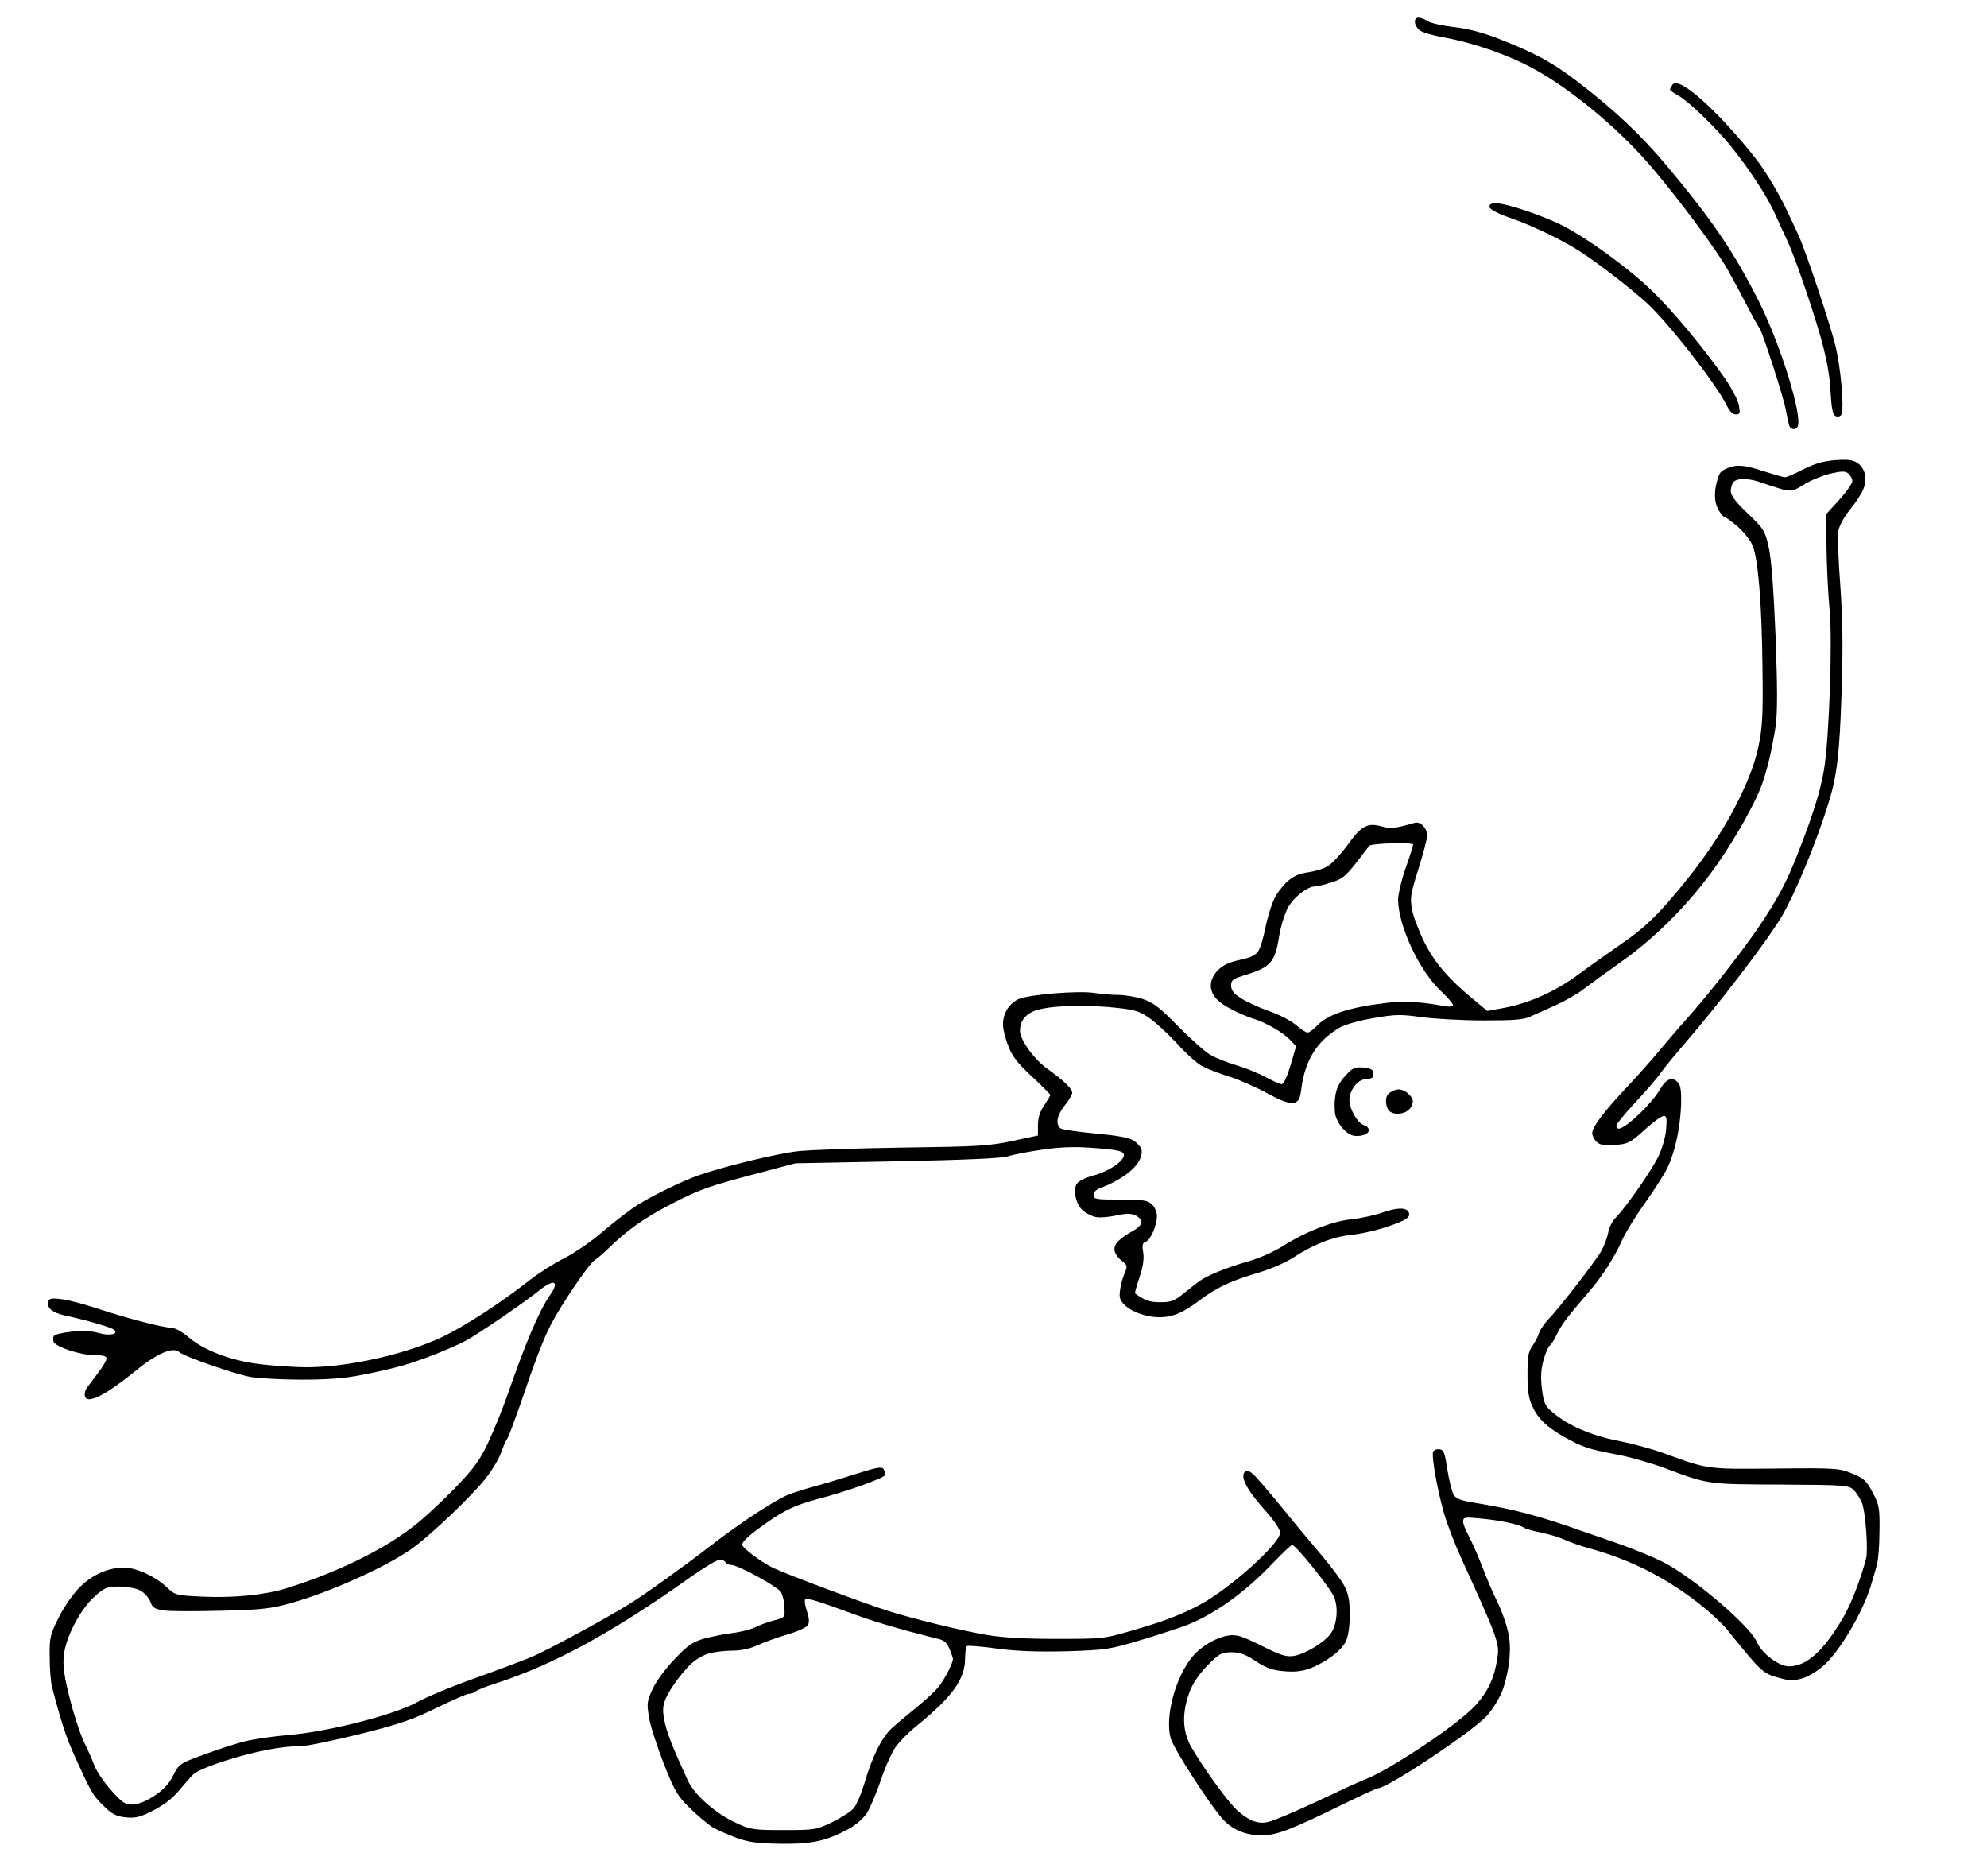 <?xml version="1.0" encoding="utf-8"?>
<!-- Generator: Adobe Illustrator 28.1.0, SVG Export Plug-In . SVG Version: 6.00 Build 0)  -->
<svg version="1.1" id="Ebene_1" xmlns="http://www.w3.org/2000/svg" xmlns:xlink="http://www.w3.org/1999/xlink" x="0px" y="0px"
	 viewBox="0 0 608 573.9" style="enable-background:new 0 0 608 573.9;" xml:space="preserve">
<path d="M531.1,126.8c1.3,0,1.4-0.4,1-2.7c-0.2-1.5-2.1-5.1-4.2-8.2c-6.7-9.6-16.7-21.6-23.1-27.6c-7.1-6.7-18.7-15.1-26.1-19
	c-5.9-3.1-17.6-7.1-20.9-7.1c-1.6,0-2.2,0.3-2,1.2c0.1,0.7,2.8,2.1,6.7,3.4c7.1,2.5,16.7,7.2,22,10.8c6.2,4.2,14.8,10.9,19.3,15
	c6.7,6.1,21.5,25.1,24.6,31.5C529.2,125.8,530.2,126.8,531.1,126.8z M550.1,130.4c1.4-3.5-5.4-25.3-12-38.4
	C530.6,77.2,524,67.4,510,50.7c-7.7-9.2-15.8-16.9-27-25.5c-7.8-6-13.1-8.9-24.3-13.3c-4.9-1.9-9.3-3.1-13.7-3.6
	c-3.5-0.4-7.2-1.2-8.1-1.8s-2.2-1.1-2.8-1.1c-1.8,0-1.4,2.7,0.5,4c0.9,0.6,4.1,1.5,7,2c7.7,1.4,16.5,4.2,24.3,7.9
	c12.1,5.7,28.8,19.2,39.7,32.1c8.3,9.8,19.5,24.8,23.1,31.2c1.3,2.3,3.9,7.1,5.7,10.6s3.6,6.7,4,7.2c0.9,1.2,7.5,21.5,8.1,25.3
	c0.3,1.6,0.7,3.5,0.9,4.3C547.8,131.5,549.6,131.8,550.1,130.4z M563.4,126.9c1-1.7-0.1-14.5-1.9-21.6c-1.8-7.1-9.1-28.9-11.3-33.6
	c-0.6-1.3-2.4-5.2-4.1-8.7c-1.7-3.5-5.2-9.5-7.9-13.2s-8.3-10.2-12.4-14.4c-7.9-8-12.9-11.3-14.1-9.4c-0.4,0.6-0.7,1.2-0.7,1.4
	c0,0.2,1.1,1.1,2.5,1.8c3.4,2,11.2,9.5,16.1,15.5c5.5,6.8,11.2,15.4,13.6,20.9c1.1,2.5,2.7,5.9,3.5,7.6c2.2,4.5,7.3,19.3,10.3,29.6
	c1.8,6.4,2.8,11.4,3.1,16.6c0.3,5.5,0.7,7.6,1.6,7.9C562.4,127.6,563.1,127.4,563.4,126.9z M574.4,478.4c0.3-1.3,0.7-5.7,0.7-10
	c0.1-7-0.1-8-2.1-11.8c-1.9-3.6-2.6-4.3-6.3-5.8c-3.9-1.6-5-1.7-23.5-1.5c-21.1,0.2-20.4,0.3-34.1-4.7c-3.5-1.3-9.9-3-14-3.8
	c-8.2-1.6-15.3-4.7-19.9-8.6c-2.5-2.1-2.8-2.9-3.4-7.3c-0.4-3.6-0.3-5.9,0.5-8.8c0.6-2.2,1.5-4.2,1.9-4.4c0.4-0.3,1.4-1.8,2.2-3.5
	c1.5-3.1,3.2-5.3,9.4-12.5c4.5-5.2,8.2-11,10.6-16.4c1-2.2,4-7.1,6.7-10.9s5.9-8.7,7-10.9c2.4-4.9,4-12.1,4.3-19.5
	c0.1-3.7-0.1-5.8-0.8-6.6c-1.8-2.2-3.7-1.5-5.8,2.1c-1.1,1.9-4,5.3-6.5,7.6c-4.4,4.1-6.7,5.2-6.7,3.3c0-0.5,2.5-3.6,5.5-6.8
	c3-3.2,6.7-7.4,8.1-9.4s4.7-5.9,7.2-8.8c11.5-13.4,25.4-31.6,29.9-39.2c4.1-7.1,10.3-22,14.1-34.2c2.7-8.5,3.5-15.3,4.1-34.1
	c0.5-14.3,0.3-22.9-0.4-33c-0.6-7.5-0.8-14.9-0.6-16.4c0.3-1.7,1.7-4.2,3.5-6.5c1.7-2,3.5-4.8,4.1-6.2c1.4-3.3,0.6-6.6-1.8-8.2
	c-1.4-0.9-3-1.1-6.9-0.8c-3.5,0.3-6.3,1.1-9.6,2.8c-2.5,1.3-5,2.4-5.6,2.4s-3.6-0.9-6.8-1.9c-4.2-1.4-6.6-1.8-8.7-1.5
	c-1.6,0.3-3.4,1.1-4.1,1.8c-0.7,0.7-1.4,3.1-1.7,5.1c-0.3,2.7-0.1,4.4,0.8,6.2c0.7,1.3,1.5,2.4,1.9,2.4c0.3,0,2.2,1.4,4.1,3
	c1.9,1.7,4,4.3,4.6,5.9c1.7,4.2,2.8,17.7,3,37.3c0.2,14.1,0,18.2-1.2,23.9c-1,4.8-2.7,9.5-5.8,15.9c-5,10.4-12.3,20.9-21.7,31.7
	c-4.6,5.3-8.6,8.9-13.8,12.5c-4,2.8-10.3,7.2-13.9,9.9c-7.1,5.2-14.9,8.7-22.9,10.2l-4.9,0.9l-3.6-3c-8-6.5-12.3-11.5-15.5-17.7
	c-1.7-3.4-3.5-8-3.9-10.2c-0.7-3.6-0.5-4.8,1.9-12.5c1.5-4.7,2.7-9.3,2.7-10.3c0-2.2-2-4.3-3.7-3.9c-5.8,1.7-7.6,1.9-10,1.2
	c-4.5-1.3-6.3-0.4-10.5,5.4c-2.1,2.9-4.9,5.9-6.2,6.7c-1.3,0.8-4,1.6-6.1,1.9c-2.6,0.3-4.5,1.2-6.3,2.8c-1.4,1.3-3.3,3.7-4.1,5.5
	s-2,5.6-2.6,8.6s-1.5,6.2-2.2,7.2c-0.8,1.3-2.4,2-5.7,2.7c-3.3,0.7-5.1,1.6-6.7,3.2c-2.7,2.9-2.8,6.1-0.3,8.8
	c1.7,1.9,7.2,4.7,11.3,6c3.6,1.1,8.7,4,10.9,6.2l2.1,2.2l-1.7,5.8c-1,3.4-2.1,5.8-2.7,5.8c-0.5,0-2.8-1-5-2.2s-6.2-2.8-8.9-3.6
	c-2.7-0.8-6.3-2.2-8-3.2s-6.1-5-9.9-8.8c-5.4-5.6-7.6-7.2-10.6-8.2c-2.1-0.7-5.5-1.3-7.6-1.3s-5.4-0.3-7.3-0.6
	c-4.9-0.8-20.3,0.5-23.3,1.9c-2.9,1.4-4.7,4.4-4.7,7.8c0,1.3,0.7,4.2,1.6,6.4c1.2,3.3,2.8,5.3,7.2,9.4c3.1,2.9,5.7,5.5,5.7,5.7
	s-0.9,1.7-1.9,3.2c-1.3,1.9-1.9,3.8-1.9,6v3.2l-7.9,1.7c-7,1.5-10.8,1.7-33.4,2c-14,0.2-28.5,0.7-32.1,1.1
	c-6.2,0.7-22.1,4.5-30.2,7.3c-4.9,1.7-13.3,5.7-18.7,9c-2.4,1.5-7.1,5.1-10.5,8c-3.4,3-8.6,6.6-11.9,8.3c-3.2,1.6-7.9,4.6-10.5,6.6
	c-8.8,7-20.4,14.5-27.2,17.7c-11.5,5.4-29.3,9.3-41.8,9.2c-2.9,0-8.6-0.4-12.6-0.8c-9.3-0.9-18.2-4.2-23-8.3c-2.1-1.8-4.2-2.9-5.4-3
	c-2.6,0-14-3-22.7-5.9c-3.7-1.2-8.4-2.5-10.6-2.8c-3.1-0.4-4-0.3-4.3,0.6c-0.7,1.8,1.1,3.5,4.8,4.3c6.9,1.5,14.6,3.7,15.4,4.5
	c1.3,1.3-1.6,1.9-4.9,0.9c-2-0.6-4.8-0.7-8.1-0.4c-2.8,0.3-5.3,0.9-5.5,1.3c-0.3,0.4-0.3,1.2-0.1,1.8c0.6,1.6,8.3,4.1,12.4,4.1
	c2.7,0,3.8,0.3,3.8,1c0,0.6-1.1,2.5-2.5,4.3s-2.9,3.9-3.5,4.7s-0.8,1.9-0.6,2.6c0.3,0.9,1,1.1,2.4,0.7c2.5-0.6,7-3.6,12.7-8.2
	c6.8-5.6,11.8-7.8,13.8-6c1.4,1.3,17.5,6.9,21.9,7.6c2.5,0.4,9.5,0.8,15.6,0.8c7.9,0,13.2-0.4,18.6-1.5c4.2-0.8,9.8-2.1,12.5-2.9
	c6.1-1.8,14.4-5.1,19-7.5c3.4-1.8,17.7-11.5,22.9-15.7c4.2-3.3,5.8-2.5,3,1.6c-3.4,4.8-7.5,14.5-13.3,31.2c-1.4,4-4,10.3-5.7,14
	c-2.7,5.7-4.5,8.1-10.5,14.3c-4,4.1-9.9,9.6-13.2,12c-9.2,7-23.6,13.9-38.3,18.4c-6.5,2-15.9,2.9-25.1,2.5c-8.6-0.4-8.6-0.4-11.4-3
	c-3.4-3.2-9.2-5.9-13-5.9c-4.8,0-9.7,2.2-13.5,6c-2,2-4.8,6-6.4,9.2c-2.6,5.2-2.9,6.2-2.8,12.1c0,3.5,0.3,7.6,0.7,9.1
	c2.7,10.6,4.4,15.7,7.1,21.6c4.7,10.4,5.3,11.6,8.7,14.9c2.5,2.5,3.9,3.2,6.7,3.5c2.9,0.3,4.4,0,8.3-2c3-1.5,6-3.7,7.9-6
	c1.7-2,3.7-4.3,4.5-5.1c0.8-0.9,5-2.7,10.1-4.3c8.8-2.8,17.1-4.4,23-4.4c1.8,0,9.9-1.7,18-3.7c12.1-3,16.3-4.5,23.4-8
	c4.8-2.3,9.2-4.3,9.9-4.3s1.6-0.3,2-0.7s3.1-1.5,6-2.4c17.9-5.8,35.9-15.6,59.8-32.6c4.1-2.9,8.1-5.3,8.9-5.3c0.7,0,1.6,0.3,1.8,0.8
	c0.3,0.4,1.1,0.8,1.8,0.8c2,0,13.9,6.5,15.1,8.2c0.5,0.8,1.1,2.9,1.1,4.7c0.2,3.2,0.2,3.2-3.3,4.1c-1.9,0.5-4.4,1.4-5.7,2.1
	c-1.3,0.6-4.3,1.4-6.8,1.7c-2.5,0.3-6.4,1.1-8.7,1.7c-3.5,1-5,2-9,6.2c-2.8,2.9-5.7,6.8-6.8,9.2c-1.8,3.8-1.8,4.5-1.1,8.8
	c0.4,2.6,2.5,8.9,4.5,14.1c3.3,8.3,4.2,9.9,7.9,13.5c2.3,2.3,5.4,4.8,6.8,5.8c1.5,0.9,4.9,2.4,7.6,3.4c3.9,1.4,6.7,1.7,13.7,1.8
	c9.5,0.1,13.8-0.9,20.5-4.5c2.1-1.1,4.6-3.3,5.6-4.8s2.9-6.1,4.3-10.1c1.3-4,3.4-8.6,4.6-10.3c1.2-1.6,3.8-4.3,5.8-5.9
	c11.5-9.3,15.4-14.7,15.4-21.1c0-1.9,0.3-3.6,0.6-3.8c0.3-0.2,4.5,0.1,9.3,0.8c6.1,0.8,12.4,1,21.2,0.8c11.9-0.4,13-0.5,22.9-3.5
	c5.7-1.7,12-3.8,14.1-4.6c8.5-3.4,17.9-10.2,26.3-19.1c2.8-2.9,5.3-5.3,5.7-5.3c1.1,0,11.6,13,12.8,15.9c1.4,3.3,0.9,8.6-1.1,11.3
	c-2,2.7-7.7,6.1-11.1,6.7c-2.4,0.4-4-0.1-10-3.1c-6.3-3.1-7.6-3.5-10.3-3.1c-3.6,0.6-8.1,3.2-10.8,6.4c-5.2,6.2-8.5,18.4-6.7,25
	c0.9,3.2,12,20.4,15.9,24.7c3.1,3.4,7.1,5,11.9,5c4.7,0,8.6-1.5,25.8-9.9c5.1-2.5,9.5-4.5,9.9-4.5c2.8,0,29-17.4,33.3-22.2
	c1.7-1.9,3.9-5.4,4.8-7.9s1.9-6.9,2.1-9.9c0.3-3.9,0-6.6-1-9.9c-0.7-2.4-2.1-6-3.1-7.9s-3-6.7-4.5-10.6s-3.5-8.1-4.2-9.4
	s-1.4-3-1.4-3.8c0-1.3,0.4-1.4,5.4-0.9c5.7,0.5,11.9,1.8,13.2,2.8c0.4,0.3,2.8,1,5.3,1.5s5.7,1.5,7.2,2.2s4.9,1.9,7.5,2.6
	c12.7,3.5,23.6,9,34.2,17.4c2.9,2.3,6.3,5.5,7.6,7c11.3,14,11.2,13.9,16.9,15.4c2.9,0.8,4.1,0.7,6.8-0.1c1.8-0.6,4.7-2.4,6.5-4.1
	c5.3-4.9,12.6-17.7,14.6-25.7C573.4,482.1,574.1,479.6,574.4,478.4z M569.7,459.7c1.1,2.6,2,14.4,1.3,17.1
	c-1.6,6.3-4.7,14.3-7.3,18.6c-5.9,9.9-11,14.4-16.3,14.4c-3.1,0-8.4-4-9.8-7.4c-2-4.9-19.7-20-28.9-24.6c-2.8-1.4-8.4-3.7-12.3-5.1
	c-4-1.4-9.4-3.3-12.1-4.2c-13.8-4.9-21.2-6.8-33.5-8.8c-3.7-0.6-5.3-1.2-6-2.4c-0.5-0.9-1.4-4.3-1.9-7.6c-0.8-5.2-1.1-6.1-2.4-6.3
	c-0.9-0.1-1.8,0.2-2,0.8c-0.5,1.3,1.2,11.2,3.3,18.6c0.9,3.2,3.3,9.5,5.4,14.1c11,24.1,11.7,26,11,30.2c-0.9,6.2-2.8,10.2-6.5,14.4
	c-3.7,4.1-13.7,11.4-25,18.2c-3.1,1.9-6.9,3.9-8.3,4.4c-1.5,0.6-6.1,2.6-10.2,4.6c-9.4,4.4-13.4,6.2-18,8c-3,1.1-4.1,1.2-6.5,0.5
	c-1.6-0.5-4.2-2.3-5.9-4.1c-3.5-3.7-10.7-13.9-13.6-19.2c-2.4-4.5-2.5-10-0.3-16c1.1-3,2.9-5.6,5.6-8.4c3.6-3.6,4.3-4,7.3-4
	c2.5,0,4.3,0.6,7.4,2.7c3.2,2.1,5.1,2.8,8.7,3.1c3.2,0.3,5.6,0,7.8-0.8c4.8-1.8,9.7-5.4,11.1-8.3c0.8-1.7,1.2-4.6,1.2-8.3
	c0-4.4-0.4-6.3-1.7-8.8c-0.9-1.7-3.9-5.7-6.6-8.9c-2.7-3.2-6.2-7.4-7.8-9.3c-5-6.2-10-12.2-12.4-14.8c-1.5-1.7-2.7-2.4-3.3-2
	c-2,1.2,0,5.3,5.3,11.3c3.2,3.5,5.2,6.5,5.2,7.5c0,3.4-15.6,17.3-24.6,22.1c-6.1,3.2-11.1,5.1-21.2,8c-8.2,2.4-8.8,2.4-22.8,2.4
	c-10.2,0-16.6-0.4-21.7-1.3c-7.9-1.4-21.5-4.7-29.5-7.2c-6.5-2-32.8-11.8-35.9-13.5c-3.6-1.9-8.8-5.8-8.9-6.8c0-1,2.2-3,7.3-6.6
	c5.7-4,9.1-5.6,15.9-7.4c8.5-2.2,20.3-6.4,20.5-7.3c0.1-0.4-0.1-1.2-0.4-1.8c-0.6-0.9-2.1-0.6-9.3,1.7c-4.7,1.5-10.1,3.1-12,3.6
	s-5.2,1.5-7.4,2.3c-3.9,1.4-14.8,8.5-24.1,15.7c-9.1,7-20.4,15.1-25.3,18.1c-6.9,4.3-24.1,13.6-29.1,15.8c-2.3,1-10,3.9-17.2,6.5
	c-7.1,2.5-15.4,5.9-18.4,7.6c-7.2,3.9-27.1,9-39.2,10c-4.8,0.4-10.8,1.3-13.3,1.9c-2.5,0.6-8.1,2.4-12.4,4c-7.7,2.8-7.9,2.9-9.7,6.5
	c-1.3,2.6-3,4.4-5.9,6.3c-2.6,1.7-5,2.6-6.7,2.6c-2.2,0-3.1-0.7-6.5-4.5c-2.2-2.5-4.4-5.8-5-7.4c-0.6-1.6-1.9-4.7-3-6.8
	c-1.1-2.2-3.1-8.1-4.4-13.2c-1.8-7-2.3-10.3-2-13.5c0.5-5.7,5.1-14.4,9.5-18.3c3-2.7,3.8-3,7.5-3c2.3,0,5.1,0.5,6.4,1.2
	c1.3,0.7,2.6,2.2,3.1,3.4c0.6,1.8,1.3,2.3,4.1,2.7c1.8,0.3,9.7,0.3,17.6,0.1c12.3-0.3,15.2-0.6,21.5-2.4
	c11.5-3.2,28.5-10.8,36.4-16.3c5.8-4,18.7-16.3,23.2-22c1.7-2.2,3.8-5.6,4.5-7.6s1.6-4,2-4.5s2.1-5.3,4-10.6
	c4.4-13,6.9-19.6,9.3-24.2c3.1-6,11.5-18.4,13.3-19.6c0.9-0.6,2.9-2.3,4.3-3.7c6.1-5.9,11.2-9.4,19.3-13.6
	c9.2-4.7,11.4-5.4,27.7-9.7l10.2-2.7l31.1-0.6c19.8-0.4,32.1-0.9,33.8-1.5c1.5-0.5,6.1-1.4,10.2-2c5.1-0.8,9.8-1,14.4-0.7
	c8.9,0.6,11,1,11,2.3c0,1.8-4.6,5-9.2,6.2c-2.6,0.7-4.8,1.8-5.3,2.7c-1.1,2-0.1,6.3,1.9,8c0.9,0.8,2.6,1.7,3.8,2
	c1.2,0.3,4,0.1,6.3-0.4c3.1-0.7,4.6-0.7,6-0.1c1,0.5,1.9,1.4,1.9,2.1s-1.1,1.8-2.3,2.5c-4.3,2.4-6,4-6,5.8c0,1,0.9,2.5,2.1,3.4
	c1.9,1.5,2,1.7,1,4c-0.6,1.3-1.2,3.7-1.4,5.2c-0.3,2.3,0,3.1,1.6,4.6c2.2,2.1,6.7,3.6,10.5,3.6c4,0,7.3-1.4,12.3-5.2
	c5.3-4,9.7-6,18.2-8.5c3.3-1,7.8-2.9,10-4.3c6.8-4.4,12.5-6.6,18.2-7.2c3-0.3,8.2-1.5,11.6-2.7c4.6-1.6,6.1-2.5,6.1-3.5
	c0-2.2-3.1-2.4-8-0.7c-2.5,0.9-6.7,1.8-9.4,2.1c-5.8,0.5-14.3,3.8-21.2,8.2c-2.7,1.7-7.2,3.7-10,4.5c-5,1.4-11.6,3.8-14.6,5.6
	c-0.9,0.5-3.2,2.3-5.3,4c-3.3,2.7-4.2,3.1-7.6,3.1c-3.3,0-4.8-0.5-7.8-2.7c-0.1-0.1,0.5-2.3,1.4-5c1.1-3.2,1.4-5.7,1.1-7.6
	c-0.4-2.1-0.2-2.9,0.8-3.2c1.5-0.6,3.4-5,3.4-7.9c0-1.3-0.7-2.8-1.6-3.6c-1.3-1.2-2.8-1.4-9.7-1.4c-7.4,0-8.1-0.1-8.1-1.4
	c0-1,0.9-1.8,3-2.5c1.7-0.6,4.6-2.1,6.6-3.5c3.6-2.5,5.5-5.4,5.1-7.8c-0.1-0.7-1.1-1.9-2.2-2.7c-1.4-1-4.5-1.6-11.8-2.3
	c-5.4-0.5-10.3-1.2-10.8-1.6c-1.6-1.3-1.1-4,1.3-7c1.3-1.6,2.3-3.4,2.3-3.9c0-1.2-2.7-3.8-7.6-7.3c-4-2.8-8.4-8.9-8.4-11.6
	c0-2.8,1.4-4.8,4.1-6c3.8-1.6,13.4-2.1,23-1.3c7.5,0.7,9,1,12.1,3.1c2,1.3,5.9,4.9,8.8,8c2.9,3.2,6.4,6.4,8,7.1
	c1.5,0.8,5.2,2.2,8.1,3.1s8.1,3.2,11.6,5.1c4.4,2.4,6.8,3.2,8.1,2.9c1.5-0.4,1.9-1.1,2.3-4.4c1.2-8.8,4.8-14.5,11.7-18.6
	c1.5-0.9,6.1-2.2,10.3-2.9c6.8-1.2,8.5-1.2,14.8-0.3c3.9,0.5,12.4,1,18.9,1c9.3,0,12.3-0.2,14.4-1.2c1.5-0.7,4.9-2.2,7.6-3.4
	c2.7-1.2,6.4-3.3,8.3-4.7c1.8-1.4,7.3-5.4,12.1-8.8c10.6-7.5,21-18.1,28.8-29.2c5.8-8.2,12-19.2,14.1-25.1c1.6-4.5,3-10.5,4.1-17.5
	c0.6-4.3,0.6-11.4,0-27.7c-0.6-14.5-1.3-23.7-2.1-27.2c-1.1-5-1.5-5.6-6.4-10.3c-3.7-3.5-5.2-5.5-5.2-6.9c0-1,0.4-2.3,0.9-2.8
	c1.2-1.2,4.9-1.1,8.6,0.3c1.7,0.6,4.5,1.5,6.2,2c2.9,0.7,3.4,0.6,6.8-1.5c2-1.3,5.6-2.7,8-3.3c3.5-0.8,4.6-0.8,5.5,0
	c0.6,0.5,1.2,1.6,1.2,2.3s-1.8,3.3-4,5.7l-4,4.4l0.1,10.7c0.1,5.9,0.5,14,0.9,18.1c1,9.1-0.1,40.4-1.7,49.5
	c-1.1,6.5-3.3,13.5-7.7,24.8c-3.5,8.9-5.6,13-10.5,20.6c-4.8,7.5-16.2,22.2-23.5,30.4c-3,3.3-6.9,8-8.8,10.2
	c-1.9,2.3-6.1,7.1-9.5,10.7c-7.2,7.6-10.9,12.5-10.9,14.4c0,0.7,0.6,1.9,1.3,2.6c1,1,2.3,1.2,5.6,1c4-0.3,4.7-0.6,9.1-4.6
	c2.6-2.4,5.3-4.3,5.9-4.3c0.9,0,1,0.8,0.7,4.3c-0.2,2.3-1.3,6-2.4,8.2c-2.1,4.3-9.9,15.5-12.9,18.5c-1.1,1.1-2.2,3.2-2.4,4.7
	c-0.3,1.5-1.2,4-2.1,5.6c-1.8,3.2-13.2,17.9-16.3,21c-1.1,1.2-2.3,2.9-2.7,4c-0.3,1-1.3,2.9-2.1,4.1c-1.3,1.8-1.5,3.3-1.5,8.9
	c0,5.3,0.4,7.4,1.8,10.2c1.8,3.7,5.3,6.7,11.8,10c4.1,2.1,5.8,2.6,15.2,4.4c3.3,0.7,9.3,2.4,13.3,3.9c13.3,5,13,4.9,35.4,5
	c19.4,0.1,20.7,0.2,22.3,1.6C567.8,456.4,569.1,458.3,569.7,459.7z M441,303.3c2,1.9,3.6,3.8,3.6,4.2c0,0.5-1,0.6-2.8,0.3
	c-6.6-1.3-12.3-1.6-17.3-1c-11.8,1.4-18.2,3.5-21.6,7.1c-1,1.1-2.3,2-2.8,2s-2.1-1-3.4-2.2c-1.4-1.2-5-3.2-8.2-4.3
	c-3.2-1.1-7.1-2.9-8.8-4c-2.2-1.4-3-2.5-3-3.9c0-1.6,0.6-2,3.4-2.9c8.9-2.7,10-3.9,11.4-12.7c0.5-2.9,1.7-6.6,2.7-8.4
	c1.8-3.1,5.9-6.3,8.1-6.3c0.6,0,2.9-0.5,5-1.2c3.3-1,4.4-1.9,7.5-5.8c2-2.6,3.9-5,4.1-5.4c0.6-0.8,13.5-1.2,13.5-0.4
	c0,0.3-1,3.5-2.3,7.2s-2.3,8.1-2.3,9.7C427.9,283.3,434.3,297.1,441,303.3z M290.5,504.4c0.6,1.4,1.1,2.9,1.1,3.2
	c-0.1,1.3-2.3,5.7-4.2,8.2c-1.1,1.5-4.3,4.4-7,6.6s-6.2,5.1-7.7,6.5c-3,2.9-5.8,8.5-8.2,16.7c-0.9,3-2.3,6.3-3.1,7.4
	c-0.8,1.1-3.8,3-6.6,4.4c-5,2.4-5.3,2.5-15,2.5c-9.4,0-10.1-0.1-15-2.4c-6-2.8-12.4-8.5-14.3-12.7c-0.8-1.7-2.3-5.1-3.4-7.6
	c-2.8-6.2-4.2-10.9-4.2-14.1c0-2,0.9-4.1,3-7.3c1.7-2.5,4.2-5.6,5.7-6.9c1.4-1.3,3.9-2.7,5.5-3.1s4.7-0.8,7-0.8
	c2.6,0,5.4-0.6,7.6-1.6c1.9-0.9,6-2.4,9.1-3.3s6-2.2,6.4-2.9c0.5-0.8,0.4-2.2-0.3-4.3c-0.6-1.7-0.8-3.3-0.5-3.6
	c0.5-0.5,3.6,0.4,15.3,4.7c6,2.2,13.4,4.4,24.5,7.2C288.8,501.7,289.6,502.3,290.5,504.4z M419.9,329.7c0.3-0.3,0.4-1.1,0.3-1.7
	c-0.1-0.8-1.2-1.3-3.1-1.4c-2.5-0.2-3.3,0.1-5.4,2.5c-1.8,1.9-2.7,3.7-3.1,6.1c-0.3,1.9-0.3,4.5,0,5.9s1.5,3.5,2.7,4.6
	c1.7,1.6,2.8,2,4.7,1.8c1.6-0.2,2.6-0.7,2.8-1.5c0.1-0.7-0.4-1.5-1.3-1.7c-2.1-0.6-4.6-5-4.6-7.8c0-2.9,2.6-6.3,4.9-6.3
	C418.6,330.2,419.6,329.9,419.9,329.7z M431.1,339.5c0.8-0.7,1.3-2,1.2-2.8c-0.1-0.8-1.1-2-2.2-2.7c-1.6-0.9-2.4-0.9-4-0.2
	c-1.4,0.7-2,1.5-2,3c0,1.2,0.4,2.5,0.9,3C426.4,341.2,429.5,341,431.1,339.5z"/>
</svg>
